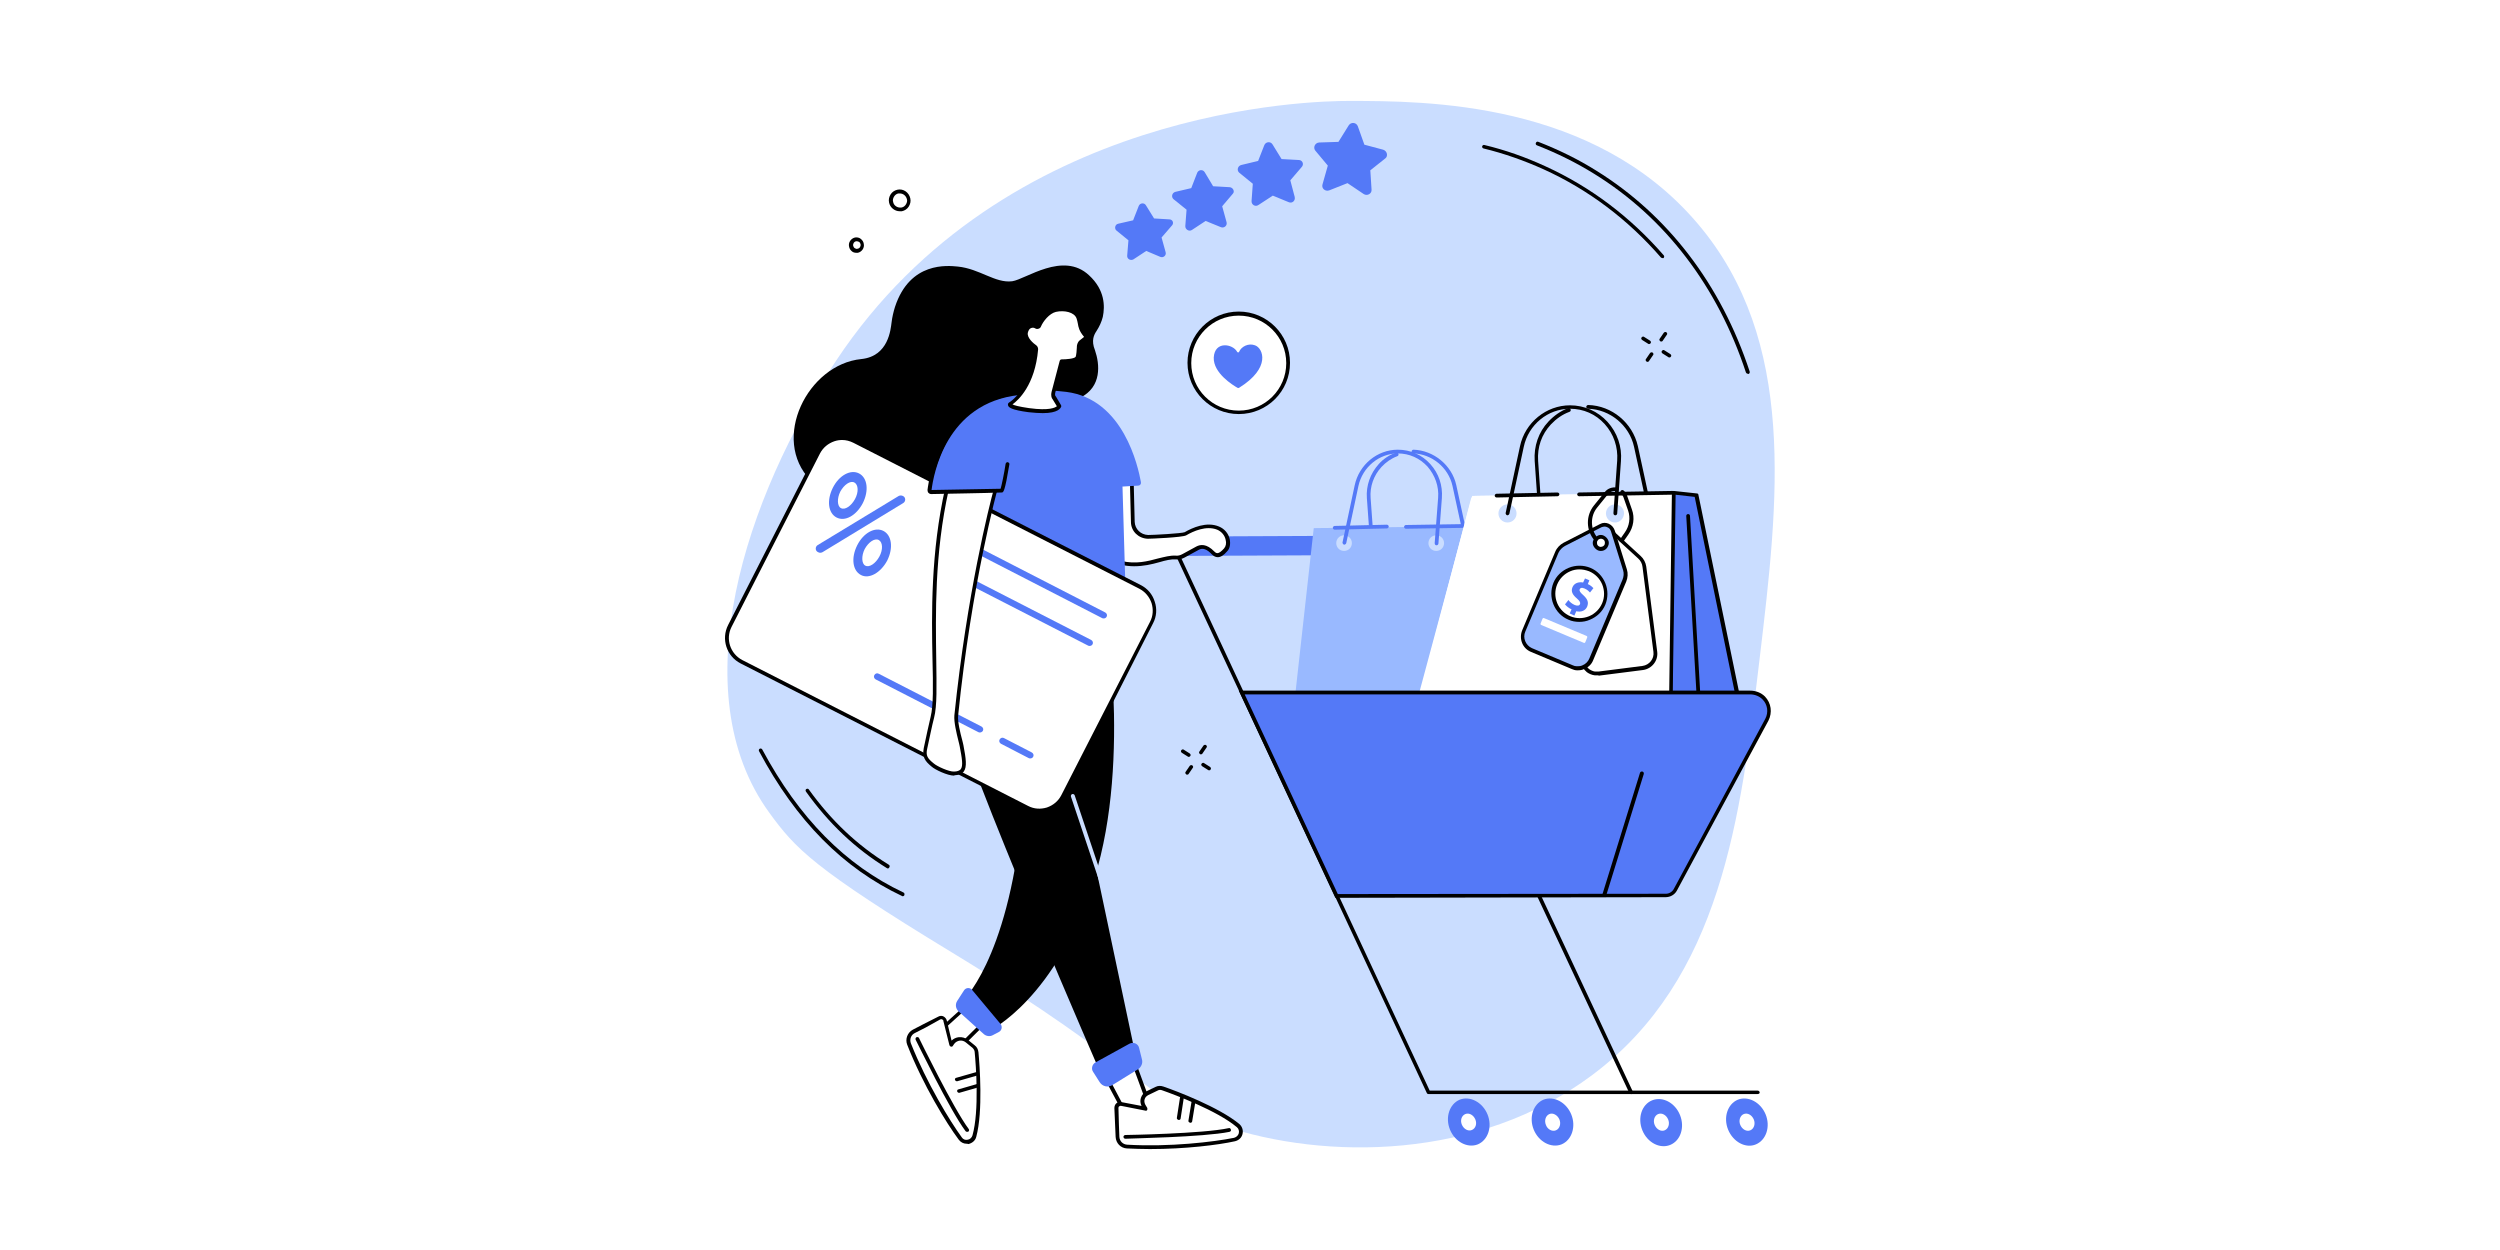 <?xml version="1.0" encoding="utf-8"?>
<!-- Generator: Adobe Illustrator 27.1.0, SVG Export Plug-In . SVG Version: 6.00 Build 0)  -->
<svg version="1.1" xmlns="http://www.w3.org/2000/svg" xmlns:xlink="http://www.w3.org/1999/xlink" x="0px" y="0px"
	 viewBox="0 0 800 400" style="enable-background:new 0 0 800 400;" xml:space="preserve">
<style type="text/css">
	.st0{fill:#FFFFFF;}
	.st1{fill:#CADDFF;}
	.st2{fill:#5479F7;}
	.st3{fill:#99B9FF;}
</style>
<g id="Background">
	<g>
		<g>
			<rect class="st0" width="800" height="400"/>
		</g>
	</g>
</g>
<g id="Illustration">
	<g id="Satisfaction_and_loyalty_5_">
		<path class="st1" d="M431.6,32.3c-10.9,0-110,1.5-164.1,83.2C238.6,159,218,221.4,246.2,260.1c8.3,11.4,14,17.7,58.6,44.8
			c61.2,37.2,60.9,46.8,86.3,55.3c33,11.1,81.8,11.1,118.3-16.1c41.4-30.9,47.6-82.2,53.7-133.5c6-50.4,12.1-101.5-19.9-139.1
			C510,32.4,456.6,32.3,431.6,32.3z"/>
		<g>
			<g>
				<g>
					<g>
						
							<ellipse transform="matrix(0.927 -0.375 0.375 0.927 -95.884 225.705)" class="st2" cx="531.6" cy="359.1" rx="6.5" ry="7.7"/>
						<path class="st0" d="M533.8,358.2c0.6,1.4,0.1,3-1.1,3.5c-1.2,0.5-2.6-0.3-3.2-1.7c-0.6-1.4-0.1-3,1.1-3.5
							C531.8,356,533.2,356.8,533.8,358.2z"/>
					</g>
					<g>
						<path class="st2" d="M565,356.6c1.6,3.9,0.2,8.2-3.1,9.6s-7.3-0.8-8.9-4.7c-1.6-3.9-0.2-8.2,3.1-9.6
							C559.4,350.6,563.4,352.7,565,356.6z"/>
						<path class="st0" d="M561.2,358.2c0.6,1.4,0.1,3-1.1,3.5c-1.2,0.5-2.6-0.3-3.2-1.7c-0.6-1.4-0.1-3,1.1-3.5
							C559.2,356,560.6,356.8,561.2,358.2z"/>
					</g>
					<g>
						<path class="st2" d="M476,356.6c1.6,3.9,0.2,8.2-3.1,9.6c-3.3,1.3-7.3-0.8-8.9-4.7c-1.6-3.9-0.2-8.2,3.1-9.6
							C470.4,350.6,474.4,352.7,476,356.6z"/>
						<path class="st0" d="M472.1,358.2c0.6,1.4,0.1,2.9-1.1,3.4c-1.2,0.5-2.6-0.3-3.2-1.7c-0.6-1.4-0.1-2.9,1.1-3.4
							C470.1,356,471.5,356.8,472.1,358.2z"/>
					</g>
					<g>
						<path class="st2" d="M502.8,356.6c1.6,3.9,0.2,8.2-3.1,9.6c-3.3,1.3-7.3-0.8-8.9-4.7c-1.6-3.9-0.2-8.2,3.1-9.6
							C497.2,350.6,501.2,352.7,502.8,356.6z"/>
						<path class="st0" d="M499,358.2c0.6,1.4,0.1,3-1.1,3.5c-1.2,0.5-2.7-0.3-3.2-1.7c-0.6-1.4-0.1-3,1.1-3.5
							C496.9,356,498.4,356.8,499,358.2z"/>
					</g>
				</g>
				<path d="M562.4,350.1H457.1c-0.2,0-0.4-0.1-0.5-0.3l-81.2-173.9c-0.1-0.3,0-0.7,0.3-0.8c0.3-0.1,0.7,0,0.8,0.3l81,173.6h105
					c0.3,0,0.6,0.3,0.6,0.6S562.8,350.1,562.4,350.1z"/>
				<path d="M521.9,350.1c-0.2,0-0.4-0.1-0.5-0.3l-82.1-175.3c-0.1-0.3,0-0.7,0.3-0.8c0.3-0.1,0.7,0,0.8,0.3l82.1,175.3
					c0.1,0.3,0,0.7-0.3,0.8C522.1,350.1,522,350.1,521.9,350.1z"/>
				<path class="st2" d="M375.9,177.9c-1.8,0-3.2-1.4-3.2-3.1c0-1.7,1.4-3.1,3.3-3.1l66.5-0.3c1.8,0,3.3,1.4,3.3,3.1
					c0,1.7-1.4,3.1-3.3,3.1l-66.5,0.3C376,177.9,376,177.9,375.9,177.9z"/>
				<path d="M527.5,241.3c-0.1,0-0.1,0-0.2,0c-0.3-0.1-0.5-0.4-0.4-0.8l3.9-12.6c0.1-0.3,0.4-0.5,0.8-0.4c0.3,0.1,0.5,0.4,0.4,0.8
					l-3.9,12.6C528,241.1,527.7,241.3,527.5,241.3z"/>
				<g>
					<g>
						<path class="st2" d="M469.2,173.5c-0.3,0-0.5-0.2-0.6-0.5l-3.8-17.5c-1.3-5.9-6.6-10.2-12.5-10.4c-0.3,0-0.6-0.3-0.6-0.6
							c0-0.3,0.3-0.6,0.6-0.6c6.5,0.2,12.3,5,13.7,11.3l3.8,17.5c0.1,0.3-0.1,0.7-0.5,0.7C469.2,173.5,469.2,173.5,469.2,173.5z"/>
						<path class="st2" d="M438.9,172.4c-0.3,0-0.6-0.2-0.6-0.6l-0.9-12.4c-0.3-4,1.1-7.9,3.8-10.9c1.5-1.7,3.4-2.9,5.5-3.7
							c0.3-0.1,0.7,0,0.8,0.4c0.1,0.3,0,0.7-0.4,0.8c-1.9,0.7-3.6,1.9-5,3.4c-2.5,2.7-3.8,6.3-3.5,10l0.9,12.4
							C439.6,172.1,439.3,172.4,438.9,172.4C439,172.4,439,172.4,438.9,172.4z"/>
						<g>
							<g>
								<path class="st2" d="M475.7,168.2l6.3,0.7l14,67.9c0,0.2-0.1,0.3-0.2,0.4l-21.1,8.3C474.6,245.5,475.6,168.1,475.7,168.2z"
									/>
							</g>
						</g>
						<g>
							<polygon class="st3" points="420.4,169 475.4,168.3 474.3,244.9 412.2,242.8 							"/>
							<path class="st2" d="M474.8,245.8C474.8,245.8,474.8,245.8,474.8,245.8c-0.3,0-0.6-0.3-0.6-0.6l1.1-76.4l-25.4,0.4
								c0,0,0,0,0,0c-0.3,0-0.6-0.3-0.6-0.6c0-0.3,0.3-0.6,0.6-0.6l25.7-0.4c0.3,0,0.5,0.1,0.7,0.3c0.2,0.2,0.3,0.4,0.3,0.7
								l-1.1,76.6C475.4,245.5,475.1,245.8,474.8,245.8z M475.5,168.8L475.5,168.8C475.5,168.8,475.5,168.8,475.5,168.8z
								 M427.1,169.5c-0.3,0-0.6-0.3-0.6-0.6c0-0.3,0.3-0.6,0.6-0.6l16.7-0.4c0.3,0,0.6,0.3,0.6,0.6c0,0.3-0.3,0.6-0.6,0.6
								L427.1,169.5C427.1,169.5,427.1,169.5,427.1,169.5z"/>
						</g>
						<g>
							<path class="st1" d="M430.1,176.3c-1.4,0-2.5-1.1-2.5-2.5c0-1.4,1.1-2.5,2.5-2.5c1.4,0,2.5,1.1,2.5,2.5
								C432.6,175.2,431.5,176.3,430.1,176.3z"/>
						</g>
						<g>
							<path class="st1" d="M459.6,176.3c-1.4,0-2.5-1.1-2.5-2.5c0-1.4,1.1-2.5,2.5-2.5s2.5,1.1,2.5,2.5
								C462.1,175.2,461,176.3,459.6,176.3z"/>
						</g>
						<path class="st2" d="M459.7,174.5C459.7,174.5,459.7,174.5,459.7,174.5c-0.4,0-0.6-0.3-0.6-0.7l1.1-14.5c0.3-3.7-1-7.2-3.4-10
							c-2.5-2.7-5.8-4.2-9.5-4.2c-6,0-11.3,4.4-12.6,10.4l-3.9,18.3c-0.1,0.3-0.4,0.5-0.7,0.5c-0.3-0.1-0.5-0.4-0.5-0.7l3.9-18.3
							c1.4-6.6,7.2-11.4,13.8-11.4c4,0,7.7,1.6,10.4,4.6c2.7,3,4,6.8,3.7,10.9l-1.1,14.5C460.3,174.2,460,174.5,459.7,174.5z"/>
						<path class="st0" d="M492.6,236.1c-0.1,0-0.2,0-0.3-0.1l-9.6-5.6c-0.3-0.2-0.5-0.4-0.5-0.8l-3.1-55.1c0-0.3,0.2-0.6,0.6-0.6
							c0.3,0,0.6,0.2,0.6,0.6l3.1,55l9.5,5.5c0.3,0.2,0.4,0.5,0.2,0.8C493,236,492.8,236.1,492.6,236.1z"/>
					</g>
				</g>
				<g>
					<g>
						<path d="M527.9,163.8c-0.3,0-0.5-0.2-0.6-0.5l-4.4-20.3c-1.5-6.9-7.7-12-14.7-12.2c-0.3,0-0.6-0.3-0.6-0.6
							c0-0.3,0.3-0.6,0.6-0.6c7.6,0.2,14.2,5.7,15.9,13.1l4.4,20.3c0.1,0.3-0.1,0.7-0.5,0.7C528,163.8,527.9,163.8,527.9,163.8z"/>
						<path d="M492.7,162.5c-0.3,0-0.6-0.2-0.6-0.6l-1-14.4c-0.3-4.7,1.2-9.2,4.4-12.6c1.8-1.9,3.9-3.4,6.3-4.3
							c0.3-0.1,0.7,0,0.8,0.4c0.1,0.3,0,0.7-0.4,0.8c-2.2,0.8-4.2,2.2-5.9,4c-3,3.2-4.4,7.3-4.1,11.7l1,14.4
							C493.3,162.2,493.1,162.5,492.7,162.5C492.7,162.5,492.7,162.5,492.7,162.5z"/>
						<g>
							<g>
								<path class="st2" d="M535.5,157.7l7.4,0.8l16.3,79.1c0,0.2-0.1,0.4-0.3,0.5l-24.6,9.7C534.2,247.7,535.3,157.6,535.5,157.7z
									"/>
								<path d="M534.3,248.3c-0.2,0-0.4-0.1-0.5-0.3c-0.1-0.2-0.1-0.2,0.4-45.3c0.1-11.2,0.3-22.5,0.4-30.9
									c0.1-4.2,0.1-7.7,0.2-10.2c0.1-4.1,0.1-4.1,0.3-4.3c0.1-0.1,0.3-0.2,0.5-0.2l7.4,0.8c0.3,0,0.5,0.2,0.5,0.5l16.3,79.1
									c0.1,0.5-0.2,1-0.6,1.2l-24.6,9.7C534.4,248.3,534.3,248.3,534.3,248.3z M536,158.3c-0.2,7.4-1.1,79.6-1.2,88.5l23.6-9.3
									L542.3,159L536,158.3z M558.6,237.5C558.6,237.5,558.6,237.5,558.6,237.5L558.6,237.5z"/>
							</g>
						</g>
						<g>
							<polygon class="st0" points="471.1,158.7 535.1,157.8 533.8,247 447.5,246.4 							"/>
							<path class="st0" d="M534,247.8C534,247.8,534,247.8,534,247.8l-86-1.4l22.7-86.7c0.1-0.6,0.7-1,1.2-1l63.3-1
								c0.1,0,0.2,0,0.3,0.1c0.1,0.1,0.1,0.2,0.1,0.3l-1.3,89.2c0,0.1,0,0.2-0.1,0.3C534.3,247.7,534.2,247.8,534,247.8z"/>
							<path d="M534,248.4l-73.7-1.2c-0.3,0-0.6-0.3-0.6-0.6c0-0.3,0.3-0.6,0.6-0.6c0,0,0,0,0,0l73.5,1.2l1.2-88.9l-29.7,0.5
								c0,0,0,0,0,0c-0.3,0-0.6-0.3-0.6-0.6c0-0.3,0.3-0.6,0.6-0.6l29.9-0.5c0.3,0,0.5,0.1,0.7,0.3c0.2,0.2,0.3,0.5,0.3,0.7
								l-1.3,89.2c0,0.3-0.1,0.5-0.3,0.7C534.6,248.3,534.3,248.4,534,248.4z M535.3,158.3L535.3,158.3
								C535.3,158.3,535.3,158.3,535.3,158.3z M478.9,159.2c-0.3,0-0.6-0.3-0.6-0.6c0-0.3,0.3-0.6,0.6-0.6l19.5-0.4
								c0.3,0,0.6,0.3,0.6,0.6c0,0.3-0.3,0.6-0.6,0.6L478.9,159.2C478.9,159.2,478.9,159.2,478.9,159.2z"/>
						</g>
						<g>
							<path class="st1" d="M482.4,167.2c-1.6,0-2.9-1.3-2.9-2.9c0-1.6,1.3-2.9,2.9-2.9c1.6,0,2.9,1.3,2.9,2.9
								C485.3,165.9,484,167.2,482.4,167.2z"/>
						</g>
						<g>
							<path class="st1" d="M516.8,167.2c-1.6,0-2.9-1.3-2.9-2.9c0-1.6,1.3-2.9,2.9-2.9s2.9,1.3,2.9,2.9
								C519.6,165.9,518.4,167.2,516.8,167.2z"/>
						</g>
						<path d="M516.9,164.9C516.8,164.9,516.8,164.9,516.9,164.9c-0.4,0-0.6-0.3-0.6-0.7l1.2-16.8c0.3-4.3-1.1-8.5-4-11.7
							c-2.9-3.2-6.8-4.9-11.1-4.9c-7.1,0-13.3,5.1-14.8,12.2l-4.6,21.4c-0.1,0.3-0.4,0.5-0.7,0.5c-0.3-0.1-0.5-0.4-0.5-0.7l4.6-21.4
							c1.6-7.6,8.4-13.1,16-13.1c4.6,0,8.9,1.9,12,5.3c3.1,3.4,4.7,7.9,4.3,12.6l-1.2,16.8C517.4,164.7,517.2,164.9,516.9,164.9z"/>
						<path d="M555.2,236.7c-0.1,0-0.2,0-0.3-0.1l-11.1-6.5c-0.3-0.2-0.5-0.5-0.5-0.8l-3.7-64.2c0-0.3,0.2-0.6,0.6-0.6
							c0.3,0,0.6,0.2,0.6,0.6l3.7,64.1l11.1,6.5c0.3,0.2,0.4,0.5,0.2,0.8C555.6,236.6,555.4,236.7,555.2,236.7z"/>
					</g>
					<g>
						<path class="st0" d="M512.2,175.4c-1,0.2-2-0.5-2.1-1.5c-0.2-1,0.5-2,1.5-2.1c1-0.2,2,0.5,2.1,1.5
							C513.9,174.3,513.2,175.2,512.2,175.4z"/>
						<g>
							<path class="st0" d="M510.4,215.5c-0.8-0.1-1.6-0.4-2.2-0.9c-1-0.8-1.6-1.8-1.8-3.1l-3.5-27.2c-0.2-1.2,0.1-2.4,0.8-3.4
								l7.1-11c0.4-0.7,1.2-1.1,2-1.2c0.8-0.1,1.6,0.2,2.2,0.7l9.7,8.9c0.9,0.8,1.4,1.9,1.6,3.1l3.5,27.2c0.3,2.5-1.5,4.9-4,5.2
								l-14.1,1.8C511.2,215.5,510.8,215.5,510.4,215.5z M513.2,176.4c-0.8-0.1-1.6-0.8-1.7-1.7c-0.1-0.5,0.1-1,0.4-1.4
								c0.3-0.4,0.8-0.7,1.3-0.7c1.1-0.1,2,0.6,2.2,1.7c0.1,0.5-0.1,1-0.4,1.4c-0.3,0.4-0.8,0.7-1.3,0.7
								C513.6,176.4,513.4,176.4,513.2,176.4z"/>
							<path d="M511,216.1c-0.2,0-0.5,0-0.7,0c-0.9-0.1-1.8-0.5-2.5-1c-1.1-0.9-1.8-2.1-2-3.5l-3.5-27.2c-0.2-1.3,0.1-2.7,0.8-3.8
								l7.1-11c0.5-0.8,1.4-1.4,2.4-1.5c1-0.1,2,0.2,2.7,0.9l9.7,8.9c1,0.9,1.6,2.1,1.8,3.4l3.5,27.2c0.4,2.9-1.7,5.5-4.5,5.9
								l-14.1,1.8C511.5,216.1,511.2,216.1,511,216.1z M513.1,169.2c-0.1,0-0.2,0-0.3,0c-0.6,0.1-1.2,0.4-1.5,1l-7.1,11
								c-0.6,0.9-0.8,1.9-0.7,3l3.5,27.2c0.1,1.1,0.7,2,1.5,2.7c0.6,0.4,1.2,0.7,1.9,0.8l0,0c0.3,0,0.7,0,1.1,0l14.1-1.8
								c2.2-0.3,3.8-2.3,3.5-4.5l-3.5-27.2c-0.1-1-0.6-2-1.4-2.7l-9.7-8.9C514.1,169.4,513.6,169.2,513.1,169.2z M513.5,177
								c-0.1,0-0.2,0-0.3,0l0,0c-1.1-0.2-2-1.1-2.2-2.2c-0.1-0.7,0.1-1.3,0.5-1.9c0.4-0.5,1-0.9,1.7-1c0.7-0.1,1.3,0.1,1.9,0.5
								c0.5,0.4,0.9,1,1,1.7c0.1,0.7-0.1,1.3-0.5,1.9c-0.4,0.5-1,0.9-1.7,1C513.7,177,513.6,177,513.5,177z M513.3,175.8
								c0.1,0,0.2,0,0.3,0c0.4,0,0.7-0.2,0.9-0.5c0.2-0.3,0.3-0.6,0.3-1c0-0.4-0.2-0.7-0.5-0.9c-0.3-0.2-0.6-0.3-1-0.3
								c-0.4,0-0.7,0.2-0.9,0.5c-0.2,0.3-0.3,0.6-0.3,1C512.2,175.2,512.7,175.7,513.3,175.8L513.3,175.8z"/>
						</g>
						<g>
							<path class="st3" d="M504.6,213.9c-0.5,0-1-0.2-1.4-0.4l-13.1-5.5c-2.4-1-3.5-3.7-2.5-6.1l10.6-25.2c0.5-1.1,1.3-2,2.4-2.5
								l11.7-6c0.7-0.4,1.6-0.4,2.3-0.1c0.8,0.3,1.3,0.9,1.6,1.7l3.9,12.5c0.4,1.1,0.3,2.4-0.2,3.5l-10.6,25.2
								c-0.5,1.1-1.4,2-2.5,2.5C506,213.9,505.3,214,504.6,213.9z"/>
							<path d="M505,214.5c-0.1,0-0.3,0-0.4,0c-0.6,0-1.1-0.2-1.6-0.4l-13.1-5.5c-2.7-1.1-3.9-4.2-2.8-6.9l10.6-25.2
								c0.5-1.2,1.5-2.2,2.6-2.8l11.7-6c0.9-0.5,1.9-0.5,2.8-0.1c0.9,0.4,1.6,1.2,1.9,2.1l3.9,12.5c0.4,1.3,0.3,2.6-0.2,3.9
								l-10.6,25.2c-0.5,1.3-1.6,2.3-2.9,2.8C506.3,214.4,505.6,214.5,505,214.5z M513.5,168.5c-0.3,0-0.7,0.1-1,0.2l-11.7,6
								c-0.9,0.5-1.7,1.3-2.1,2.2l-10.6,25.2c-0.9,2,0.1,4.4,2.1,5.3l13.1,5.5c0.4,0.2,0.8,0.3,1.3,0.3l0,0c0.6,0,1.2,0,1.8-0.3
								c1-0.4,1.8-1.2,2.2-2.2l10.6-25.2c0.4-1,0.5-2,0.2-3l-3.9-12.5c-0.2-0.6-0.6-1.1-1.2-1.3
								C514.1,168.6,513.8,168.5,513.5,168.5z"/>
						</g>
						<g>
							<path class="st0" d="M512.1,175.7c-0.2,0-0.4-0.1-0.6-0.1c-0.5-0.2-0.8-0.6-1-1.1c-0.2-0.5-0.2-1,0-1.5c0.4-1,1.6-1.4,2.5-1
								c0.5,0.2,0.8,0.6,1,1.1c0.2,0.5,0.2,1,0,1.5C513.7,175.3,513,175.7,512.1,175.7z"/>
							<path d="M512.3,176.3c-0.1,0-0.1,0-0.2,0c-0.3,0-0.5-0.1-0.8-0.2c-0.6-0.3-1.1-0.8-1.4-1.4c-0.3-0.6-0.3-1.3,0-1.9
								c0.3-0.6,0.8-1.1,1.4-1.4c0.6-0.3,1.3-0.3,1.9,0c0.6,0.3,1.1,0.8,1.4,1.4c0.3,0.6,0.3,1.3,0,1.9
								C514.2,175.7,513.3,176.3,512.3,176.3z M512.3,172.4c-0.2,0-0.3,0-0.5,0.1c-0.3,0.1-0.6,0.4-0.7,0.7c-0.1,0.3-0.1,0.7,0,1
								c0.1,0.3,0.4,0.6,0.7,0.7c0.1,0.1,0.3,0.1,0.4,0.1v0c0.6,0,1.1-0.3,1.3-0.8c0.1-0.3,0.1-0.7,0-1c-0.1-0.3-0.4-0.6-0.7-0.7
								C512.6,172.4,512.5,172.4,512.3,172.4z"/>
						</g>
						<g>
							
								<ellipse transform="matrix(0.439 -0.898 0.898 0.439 112.738 560.571)" class="st0" cx="505.4" cy="190" rx="8.4" ry="8.4"/>
							<path d="M505.4,199c-1.2,0-2.4-0.2-3.5-0.7c-2.2-0.9-3.9-2.7-4.8-4.9c-0.9-2.2-0.9-4.7,0-6.9c0.9-2.2,2.7-3.9,4.9-4.8
								c2.2-0.9,4.7-0.9,6.9,0c2.2,0.9,3.9,2.7,4.8,4.9c0.9,2.2,0.9,4.7,0,6.9v0c-0.9,2.2-2.7,3.9-4.9,4.8
								C507.7,198.8,506.5,199,505.4,199z M505.4,182.2c-1,0-2,0.2-2.9,0.6c-1.9,0.8-3.4,2.3-4.2,4.2c-0.8,1.9-0.8,4,0,6
								c0.8,1.9,2.3,3.4,4.2,4.2c1.9,0.8,4,0.8,6,0c1.9-0.8,3.4-2.3,4.2-4.2v0c0.8-1.9,0.8-4,0-6c-0.8-1.9-2.3-3.4-4.2-4.2
								C507.4,182.4,506.4,182.2,505.4,182.2z"/>
						</g>
						<path class="st2" d="M502.3,196.3l0.6-1.3c-0.9-0.4-1.7-1.1-2.1-1.6l1.1-1.4c0.4,0.6,1.1,1.2,2,1.6c0.8,0.3,1.5,0.3,1.7-0.3
							c0.2-0.5-0.1-1-1-1.8c-1.3-1.1-2-2.2-1.4-3.6c0.5-1.2,1.8-1.8,3.4-1.5l0.6-1.3l1.4,0.6l-0.5,1.2c0.9,0.4,1.4,0.9,1.8,1.3
							l-1.1,1.4c-0.3-0.3-0.8-0.9-1.8-1.3c-0.9-0.4-1.4-0.1-1.5,0.3c-0.2,0.5,0.2,1,1.2,1.9c1.4,1.3,1.7,2.3,1.2,3.6
							c-0.5,1.2-1.8,1.9-3.5,1.5l-0.6,1.4L502.3,196.3z"/>
						<path class="st0" d="M506.8,205.7l-13.6-5.7c-0.2-0.1-0.3-0.3-0.2-0.5l0.6-1.5c0.1-0.2,0.3-0.3,0.5-0.2l13.6,5.7
							c0.2,0.1,0.3,0.3,0.2,0.5l-0.6,1.5C507.2,205.7,507,205.8,506.8,205.7z"/>
						<path d="M518.9,173.5c-0.1,0-0.2,0-0.4-0.1c-0.3-0.2-0.3-0.6-0.1-0.8l1.6-2.3c1.4-2,1.8-4.6,1-6.9l-1.5-4.3
							c-0.2-0.5-0.4-0.9-0.8-1.2c-0.2-0.2-0.3-0.6,0-0.9c0.2-0.2,0.6-0.3,0.9,0c0.5,0.5,0.9,1,1.1,1.7l1.5,4.3c1,2.7,0.5,5.7-1.1,8
							l-1.6,2.3C519.3,173.4,519.1,173.5,518.9,173.5z"/>
						<path d="M510.7,173.1c-0.2,0-0.3-0.1-0.5-0.2c-2.7-3.2-2.8-7.9-0.1-11.2l3.4-4.2c0.9-1.2,2.4-1.7,3.9-1.5
							c0.3,0.1,0.6,0.4,0.5,0.7c-0.1,0.3-0.4,0.6-0.7,0.5c-1-0.2-2.1,0.2-2.7,1l-3.4,4.2c-2.3,2.8-2.2,6.9,0.1,9.7
							c0.2,0.3,0.2,0.6-0.1,0.9C511,173.1,510.9,173.1,510.7,173.1z"/>
					</g>
				</g>
				<g>
					<path class="st2" d="M397.4,221.6H560c1.6,0,3.2,0.6,4.4,1.8c1.9,1.9,2.2,4.7,1,6.9l-29.3,54.5c-0.6,1.1-1.8,1.8-3,1.8
						l-105.4,0.1L397.4,221.6z"/>
					<path d="M427.3,287.3L396.4,221H560c1.9,0,3.6,0.7,4.8,1.9c2,2.1,2.4,5.1,1.1,7.7L536.6,285c-0.7,1.3-2.1,2.1-3.6,2.1
						L427.3,287.3z M398.3,222.2l29.8,63.9l105-0.1c1,0,2-0.6,2.5-1.5l29.3-54.5c1.1-2.1,0.7-4.6-0.9-6.2c-1-1-2.4-1.6-4-1.6H398.3z
						"/>
				</g>
				<path d="M513.4,286.9c-0.1,0-0.1,0-0.2,0c-0.3-0.1-0.5-0.4-0.4-0.8l12-38.8c0.1-0.3,0.4-0.5,0.8-0.4c0.3,0.1,0.5,0.4,0.4,0.8
					l-12,38.8C513.9,286.7,513.7,286.9,513.4,286.9z"/>
			</g>
		</g>
		<g>
			<g>
				<g>
					<g>
						<polygon class="st0" points="311.7,319.9 299,331.3 305.2,336.9 316.3,325.9 						"/>
						<path d="M305.2,337.5c-0.1,0-0.3-0.1-0.4-0.2l-6.1-5.6c-0.1-0.1-0.2-0.3-0.2-0.4c0-0.2,0.1-0.3,0.2-0.4l12.6-11.4
							c0.1-0.1,0.3-0.2,0.5-0.2c0.2,0,0.3,0.1,0.4,0.2l4.6,6c0.2,0.2,0.2,0.6-0.1,0.8l-11.1,11C305.5,337.4,305.3,337.5,305.2,337.5
							z M299.9,331.3l5.2,4.8l10.3-10.2l-3.9-5.1L299.9,331.3z"/>
					</g>
					<g>
						<path class="st0" d="M292.5,330.1c1.8-1,4.6-2.4,8.2-4.2c0.8-0.4,1.7,0.1,1.8,0.9l1.9,7.6l0.4-0.6c1.1-1.5,3.3-1.8,4.7-0.6
							l2.1,1.7c0.5,0.4,0.9,1.1,0.9,1.8c0.4,4.1,1.5,18.8-0.7,26.9c-0.6,2-3.2,2.6-4.5,0.9c-3.8-5.1-11.4-17.6-16.4-30.2
							C290.3,332.6,291,330.9,292.5,330.1z"/>
						<path d="M309.3,366c-1,0-1.9-0.5-2.5-1.3c-3.9-5.2-11.5-17.6-16.5-30.4c-0.7-1.8,0.1-3.9,1.8-4.8c0,0,0,0,0,0
							c1.9-1,4.6-2.4,8.2-4.2c0.5-0.3,1.2-0.3,1.7,0c0.5,0.3,0.9,0.8,1,1.4l1.5,6.3c0.6-0.6,1.4-1,2.3-1.1c1.1-0.1,2.1,0.2,3,0.9
							l2.1,1.7c0.7,0.5,1.1,1.3,1.2,2.2c0.4,4.3,1.5,18.9-0.7,27.1c-0.3,1.2-1.3,2-2.5,2.3C309.7,366,309.5,366,309.3,366z
							 M292.7,330.6c-1.2,0.6-1.7,2-1.2,3.3c5,12.6,12.5,24.9,16.3,30.1c0.4,0.6,1.1,0.9,1.9,0.7c0.7-0.1,1.3-0.7,1.5-1.4
							c2.2-7.9,1.1-22.4,0.7-26.6c0-0.5-0.3-1-0.7-1.4l-2.1-1.7c-0.6-0.5-1.3-0.7-2-0.6c-0.7,0.1-1.4,0.5-1.8,1.1l-0.4,0.6
							c-0.1,0.2-0.4,0.3-0.6,0.2c-0.2,0-0.4-0.2-0.5-0.5l-1.9-7.6c0,0,0,0,0-0.1c0-0.2-0.2-0.4-0.4-0.5c-0.2-0.1-0.4-0.1-0.6,0
							C297.4,328.2,294.6,329.7,292.7,330.6L292.7,330.6z"/>
					</g>
					<path d="M309.5,362.2c-0.2,0-0.4-0.1-0.5-0.2c-5.1-6.8-15.5-28.4-16-29.3c-0.1-0.3,0-0.7,0.3-0.8c0.3-0.1,0.7,0,0.8,0.3
						c0.1,0.2,10.9,22.4,15.9,29.1c0.2,0.3,0.1,0.6-0.1,0.8C309.8,362.1,309.6,362.2,309.5,362.2z"/>
					<path d="M306.9,349.7c-0.3,0-0.5-0.2-0.6-0.4c-0.1-0.3,0.1-0.7,0.4-0.7l5.9-1.7c0.3-0.1,0.7,0.1,0.7,0.4
						c0.1,0.3-0.1,0.7-0.4,0.7l-5.9,1.7C307,349.7,307,349.7,306.9,349.7z"/>
					<path d="M306.2,346c-0.3,0-0.5-0.2-0.6-0.4c-0.1-0.3,0.1-0.7,0.4-0.7l6.3-1.8c0.3-0.1,0.7,0.1,0.7,0.4c0.1,0.3-0.1,0.7-0.4,0.7
						l-6.3,1.8C306.3,346,306.2,346,306.2,346z"/>
				</g>
				<g>
					<g>
						<polygon class="st0" points="351.4,339.9 361,357.8 367.9,353.9 361,335 						"/>
						<path d="M361,358.4c-0.1,0-0.1,0-0.2,0c-0.2,0-0.3-0.2-0.4-0.3l-9.5-17.8c-0.1-0.1-0.1-0.3,0-0.5c0-0.2,0.2-0.3,0.3-0.4
							l9.6-4.9c0.2-0.1,0.3-0.1,0.5,0c0.2,0.1,0.3,0.2,0.3,0.4l6.9,18.8c0.1,0.3,0,0.6-0.3,0.7l-6.9,3.9
							C361.2,358.4,361.1,358.4,361,358.4z M352.3,340.2l8.9,16.8l5.9-3.4l-6.5-17.7L352.3,340.2z"/>
					</g>
					<g>
						<path class="st0" d="M357.6,363.8c-0.1-2.1-0.2-5.2-0.4-9.2c0-0.9,0.8-1.5,1.6-1.3l7.6,1.5l-0.6-1c-0.8-1.4-0.2-3.2,1.2-4
							l2.9-1.4c0.6-0.3,1.3-0.3,2-0.1c3.9,1.4,17.7,6.5,24.1,11.9c1.6,1.4,1,4-1.1,4.4c-6.2,1.3-20.8,3-34.3,2.2
							C359,366.8,357.7,365.5,357.6,363.8z"/>
						<path d="M368,367.7c-2.5,0-5-0.1-7.4-0.2c-2-0.1-3.5-1.7-3.6-3.7c0,0,0,0,0,0c-0.1-2.1-0.2-5.2-0.4-9.2c0-0.6,0.2-1.2,0.7-1.6
							c0.5-0.4,1.1-0.5,1.7-0.3l6.3,1.2c-0.4-0.8-0.5-1.7-0.2-2.6c0.3-0.9,0.9-1.7,1.8-2.1l2.9-1.4c0.8-0.4,1.6-0.4,2.5-0.1
							c4.1,1.4,17.8,6.6,24.3,12c0.9,0.8,1.3,2,1,3.2c-0.3,1.2-1.2,2-2.4,2.3C389.8,366.4,379.2,367.7,368,367.7z M358.2,363.8
							c0.1,1.4,1.1,2.4,2.5,2.5c13.5,0.8,27.8-0.9,34.2-2.2c0.7-0.2,1.3-0.7,1.5-1.4c0.2-0.7,0-1.5-0.6-2
							c-6.3-5.3-19.9-10.4-23.9-11.8c-0.5-0.2-1-0.2-1.5,0.1l-2.9,1.4c-0.6,0.3-1,0.7-1.2,1.3c-0.2,0.6-0.1,1.2,0.2,1.8l0.6,1
							c0.1,0.2,0.1,0.5,0,0.7c-0.1,0.2-0.4,0.3-0.6,0.2l-7.6-1.5c0,0,0,0-0.1,0c-0.2-0.1-0.4,0-0.6,0.1c-0.2,0.1-0.3,0.3-0.3,0.5
							C358,358.6,358.1,361.7,358.2,363.8L358.2,363.8z"/>
					</g>
					<path d="M360.1,364.4c-0.3,0-0.6-0.3-0.6-0.6c0-0.3,0.3-0.6,0.6-0.6c0.2,0,24.9-0.4,33.1-2.2c0.3-0.1,0.6,0.1,0.7,0.5
						c0.1,0.3-0.1,0.6-0.5,0.7C385.1,363.9,361.1,364.3,360.1,364.4C360.1,364.4,360.1,364.4,360.1,364.4z"/>
					<path d="M380.9,359.3C380.9,359.3,380.9,359.3,380.9,359.3c-0.4-0.1-0.7-0.4-0.6-0.7l1-6.1c0.1-0.3,0.4-0.6,0.7-0.5
						c0.3,0.1,0.6,0.4,0.5,0.7l-1,6.1C381.5,359.1,381.2,359.3,380.9,359.3z"/>
					<path d="M377.2,358.4C377.2,358.4,377.2,358.4,377.2,358.4c-0.4-0.1-0.7-0.4-0.6-0.7l1-6.5c0.1-0.3,0.4-0.6,0.7-0.5
						c0.3,0.1,0.6,0.4,0.5,0.7l-1,6.5C377.8,358.2,377.5,358.4,377.2,358.4z"/>
				</g>
				<g>
					<path d="M352.8,190.2c0.6,1.1,9.5,52.3-2.6,90.9c-12.1,38.5-33.5,48.7-33.5,48.7l-9-9.1c0,0,14.6-12.8,19.3-58.9
						c5.3-52.4-5.8-71.1-5.8-71.1L352.8,190.2z"/>
					<path class="st2" d="M308.5,316.9l-2.2,3.4c-0.7,1.1-0.5,2.5,0.5,3.4l8,7.2c0.8,0.7,2,0.9,3,0.3l1.9-1c0.9-0.5,1.1-1.7,0.5-2.5
						l-9.1-10.9C310.4,315.9,309.1,316,308.5,316.9z"/>
					<path d="M309.7,188.6c0,0-7.2,21.3-4.4,37.4c2.7,16.2,48,120,48,120l10.5-6.3l-29.6-140.1l-7.3-12.4L309.7,188.6z"/>
					<path class="st2" d="M349.8,343l2.1,3.3c0.9,1.4,2.7,1.8,4.1,0.9l8.1-5c1.1-0.7,1.7-2,1.3-3.3l-0.9-3.6c-0.3-1.3-1.8-2-3.1-1.3
						l-10.9,6C349.5,340.6,349.1,342,349.8,343z"/>
					<path class="st1" d="M352.5,282.8c-0.3,0-0.5-0.2-0.6-0.4l-9.2-27.5c-0.1-0.3,0.1-0.7,0.4-0.8c0.3-0.1,0.7,0.1,0.8,0.4
						l9.2,27.5c0.1,0.3-0.1,0.7-0.4,0.8C352.7,282.8,352.6,282.8,352.5,282.8z"/>
				</g>
			</g>
			<g>
				<path d="M350.9,105.9c0.9-1.4,1.6-2.9,2-4.5c0.7-3.4,0.7-8.6-4.4-13.3c-8.3-7.8-20.3,1.3-24.6,1.9c-5.4,0.7-10.4-4-17.4-4.7
					c-3.2-0.3-15.3-1.7-20.1,12.9c-0.5,1.6-0.9,3.3-1.1,5c-0.3,2.1-0.9,10.8-9.7,11.7c-17.1,1.7-29.1,25.6-16.2,38.8
					c3.1,3.2,14,1.6,18,1c0.7-0.1,1.5-0.3,2.3-0.5c2.3-0.6,5.2-3.2,7.8-2.3c7.5,2.6,28.4,15.7,30.7-12.4c0.6-7.9,7.5-11.9,10.8-12.8
					c2.7-0.7,15.5,1.2,16.6,0.6c7.1-3.5,6.3-10.8,4.8-15.2C349.1,108.9,350.1,107.1,350.9,105.9z"/>
				<g>
					<g>
						<path class="st0" d="M389.7,169.1c-3.8-1.6-8.3,0.5-10.5,1.8c-1,0.6-10.7,1-12,1c-2.6-0.1-4.8-2.1-4.8-4.8l-0.4-16.1l-8.6,0.3
							c0,0-11.3,15.6-10.8,16.2c15.7,20.8,26.8,10.3,33.5,10.9c0.9,0.1,1.8-0.2,2.6-0.6l4.4-2.4c1.9-1.1,3.8,0.1,5.1,1.5
							c1,1.1,2.2,1.1,3.9-0.9C393.7,174.2,392.8,170.4,389.7,169.1z"/>
						<path d="M362.9,181.2c-5.7,0-12.6-2.6-20.7-13.3c-0.3-0.5-0.6-0.8,5.2-9.1c2.7-3.9,5.6-7.8,5.6-7.9c0.1-0.2,0.3-0.2,0.5-0.3
							l8.6-0.3c0.2,0,0.3,0.1,0.4,0.2c0.1,0.1,0.2,0.3,0.2,0.4l0.4,16.1c0.1,2.3,1.9,4.1,4.3,4.2c1.7,0,10.8-0.5,11.7-0.9
							c2.4-1.4,7-3.5,11-1.8l0,0c1.7,0.7,3,2.2,3.4,4c0.3,1.5,0.1,3-0.8,3.9c-1.1,1.3-2.1,1.9-3,1.9c-0.7,0-1.3-0.3-1.9-0.9
							c-1.6-1.7-3-2.2-4.3-1.4l-4.4,2.4c-0.9,0.5-1.9,0.7-2.9,0.6c-1.4-0.1-3.2,0.3-5.2,0.9C368.5,180.6,365.9,181.2,362.9,181.2z
							 M343.3,167.4c11.7,15.4,20.7,13.1,27.3,11.3c2.1-0.5,3.9-1,5.6-0.9c0.7,0.1,1.5-0.1,2.2-0.5l4.4-2.4c1.3-0.7,3.3-1,5.8,1.6
							c0.5,0.5,0.8,0.5,1,0.5c0.5,0,1.2-0.5,2.1-1.5c0.6-0.7,0.8-1.7,0.5-2.8c-0.3-1.4-1.3-2.6-2.7-3.2c-3.5-1.4-7.7,0.5-9.9,1.8
							c-1.2,0.7-11.6,1.1-12.3,1.1c-3-0.1-5.4-2.4-5.4-5.4l-0.4-15.5l-7.7,0.3C349,158.6,343.9,166,343.3,167.4z"/>
					</g>
					<path class="st2" d="M307.4,142.6c1.3-7.3,6.6-13.4,13.8-15.5c5.4-1.6,11.6-2.8,20-1.7c18.3,2.3,23,23.9,23.9,28.9
						c0.1,0.6-0.3,1.1-0.9,1.1l-5,0.3l1.1,37.9c0,0-5.7,8.7-40.8,0c0,0-10.6-4-14.1,11.7c0,0-6.8-0.9-6.7-8.8
						C298.7,190.8,304.4,158.8,307.4,142.6z"/>
					<g>
						<g>
							<path class="st0" d="M328.8,258.4l-91.5-46.7c-4.2-2.1-5.8-7.3-3.7-11.4l28.3-55.5c2.1-4.2,7.3-5.8,11.4-3.7l91.5,46.7
								c4.2,2.1,5.8,7.3,3.7,11.4l-28.3,55.5C338.1,258.9,333,260.6,328.8,258.4z"/>
							<path d="M332.7,260c-1.4,0-2.8-0.3-4.1-1L237,212.3c-4.5-2.3-6.3-7.8-4-12.3l28.3-55.5c1.1-2.2,3-3.8,5.3-4.5
								c2.3-0.8,4.8-0.6,6.9,0.5l91.5,46.7c2.2,1.1,3.8,3,4.5,5.3c0.8,2.3,0.6,4.8-0.5,6.9L340.8,255c-1.1,2.2-3,3.8-5.3,4.5
								C334.6,259.8,333.6,260,332.7,260z M269.5,140.8c-0.8,0-1.6,0.1-2.5,0.4c-2,0.7-3.6,2-4.6,3.9l-28.3,55.5
								c-2,3.9-0.4,8.6,3.4,10.6l91.5,46.7l0,0c1.9,1,4,1.1,6,0.5c2-0.7,3.6-2,4.6-3.9L368,199c1-1.9,1.1-4,0.5-6
								c-0.7-2-2-3.6-3.9-4.6l-91.5-46.7C271.9,141.1,270.7,140.8,269.5,140.8z"/>
						</g>
						<g>
							<path class="st2" d="M275.5,184c-2.7-1.4-3.2-5.5-1.2-9.5c2-4,5.7-6,8.4-4.6c2.7,1.4,3.2,5.5,1.2,9.5
								C281.8,183.3,278.1,185.4,275.5,184z M281.2,172.8c-1.3-0.7-3.3,0.7-4.5,2.9c-1.1,2.2-1,4.7,0.2,5.3c1.3,0.7,3.3-0.7,4.5-2.9
								C282.6,175.9,282.5,173.5,281.2,172.8z"/>
							<path class="st2" d="M267.7,165.6c-2.7-1.4-3.2-5.5-1.2-9.5c2-4,5.7-6,8.4-4.6c2.7,1.4,3.2,5.5,1.2,9.5
								C274,165,270.4,167,267.7,165.6z M273.4,154.4c-1.3-0.7-3.3,0.7-4.5,2.9c-1.1,2.2-1,4.7,0.2,5.3c1.3,0.7,3.3-0.7,4.5-2.9
								C274.8,157.5,274.7,155.1,273.4,154.4z"/>
							<path class="st2" d="M263.2,176.7L289,161c0.9-0.5,0.9-1.9-0.1-2.3l0,0c-0.4-0.2-0.9-0.2-1.3,0l-25.9,15.7
								c-0.9,0.5-0.9,1.9,0.1,2.3l0,0C262.3,177,262.8,176.9,263.2,176.7z"/>
						</g>
						<g>
							<path class="st2" d="M353.2,197.9c-0.2,0-0.3,0-0.5-0.1l-49-25.2c-0.5-0.3-0.7-0.9-0.4-1.4c0.3-0.5,0.9-0.7,1.4-0.4l49,25.2
								c0.5,0.3,0.7,0.9,0.4,1.4C353.9,197.7,353.6,197.9,353.2,197.9z"/>
							<path class="st2" d="M348.7,206.7c-0.2,0-0.3,0-0.5-0.1l-46.2-23.7c-0.5-0.3-0.7-0.9-0.4-1.4s0.9-0.7,1.4-0.4l46.2,23.7
								c0.5,0.3,0.7,0.9,0.4,1.4C349.4,206.5,349.1,206.7,348.7,206.7z"/>
							<path class="st2" d="M329.7,242.7c-0.2,0-0.3,0-0.5-0.1l-8.9-4.6c-0.5-0.3-0.7-0.9-0.4-1.4c0.3-0.5,0.9-0.7,1.4-0.4l8.9,4.6
								c0.5,0.3,0.7,0.9,0.4,1.4C330.4,242.5,330.1,242.7,329.7,242.7z"/>
							<path class="st2" d="M313.6,234.4c-0.2,0-0.3,0-0.5-0.1l-32.9-16.9c-0.5-0.3-0.7-0.9-0.4-1.4c0.3-0.5,0.9-0.7,1.4-0.4
								l32.9,16.9c0.5,0.3,0.7,0.9,0.4,1.4C314.3,234.2,313.9,234.4,313.6,234.4z"/>
						</g>
					</g>
					<g>
						<path class="st0" d="M303.1,156.1h15.6c0,0-8.4,30-12.7,72.9c-0.3,2.6,1.4,8.1,1.7,9.7c1.2,6.2,1.4,8.7-2.3,8.9
							c-1.9,0.1-5.9-1.8-6.9-2.8c-2-1.7-2.8-2.8-2.3-5.3c0.6-3,1.6-7.8,2.2-10C300.9,219.5,295.7,188.8,303.1,156.1z"/>
						<path d="M305.3,248.2c-2.1,0-6.1-1.9-7.2-2.9c-2.2-1.8-3-3.1-2.5-5.9c0.7-3.4,1.7-7.9,2.2-10c0.9-3.6,0.8-10.1,0.6-18.3
							c-0.3-14.5-0.6-34.3,4.1-55.1c0.1-0.3,0.3-0.5,0.6-0.5l15.6,0c0.2,0,0.4,0.1,0.5,0.2c0.1,0.2,0.2,0.3,0.1,0.5
							c-0.1,0.3-8.4,30.5-12.7,72.8c-0.2,1.9,0.7,5.6,1.3,7.8c0.2,0.7,0.3,1.3,0.4,1.7c0.8,4.2,1.2,6.9,0.1,8.4
							c-0.6,0.8-1.5,1.1-3,1.2C305.4,248.2,305.3,248.2,305.3,248.2z M303.6,156.7c-4.6,20.5-4.2,40.1-4,54.4
							c0.1,8.3,0.3,14.8-0.7,18.6c-0.6,2.2-1.6,7.2-2.2,9.9c-0.5,2.2,0.1,3.1,2.1,4.7c1,0.9,4.9,2.7,6.5,2.6c1,0,1.7-0.3,2.1-0.7
							c0.9-1.1,0.4-3.7-0.3-7.4c-0.1-0.4-0.2-1-0.4-1.7c-0.6-2.4-1.5-6.1-1.3-8.2c4-38.7,11.2-67.3,12.6-72.3L303.6,156.7z"/>
					</g>
					<path class="st2" d="M320,157c0,0-9.8,0.6-11.5,0.6c-4.2,0.1-11.5,0.2-11.1-0.1c0.5-0.3,3.4-26,22.4-29.9L320,157z"/>
					<path d="M298,158.1c-0.3,0-0.6-0.1-0.9-0.4c-0.2-0.2-0.3-0.6-0.3-0.9c0.6-4.8,4.6-29,29.2-31.6c0.3,0,0.6,0.2,0.7,0.5
						c0,0.3-0.2,0.6-0.5,0.7c-23.6,2.5-27.5,25.6-28.1,30.4c4-0.1,16.9-0.3,22.1-0.4c0.3-1,1.1-4.7,1.6-8c0.1-0.3,0.4-0.6,0.7-0.5
						c0.3,0.1,0.6,0.4,0.5,0.7c-1.5,9-1.9,9-2.5,9C315.6,157.8,302.1,158,298,158.1C298,158.1,298,158.1,298,158.1z"/>
				</g>
				<g>
					<path class="st0" d="M331.7,104.6c0.3,0.2,0.8,0.1,0.9-0.3c0.7-1.8,2.8-4.5,5.2-5c3-0.7,6.5,0.2,7.3,2.5c0.7,2,0,3.2,2.3,5.8
						c0.2,0.2,0,0.6-0.2,0.8l-1.4,1.2c-0.3,0.2-0.5,1-0.6,1.3c-0.1,1.1-0.3,3.5-0.6,3.8c-1,1.1-5,1-5,1l-2.5,9.9
						c-0.3,1.4,0.2,1.8,0.2,1.8l1.6,2.7c0,0-0.6,2.4-9.7,1.2c-6.8-0.9-6.1-1.9-6.1-1.9s7.3-4.1,8.7-17.5c0-0.3-0.1-0.6-0.3-0.8
						c-0.9-0.7-3.4-2.6-3-4.7C328.9,104.3,330.5,103.9,331.7,104.6z"/>
					<path d="M333.7,132.2c-1.2,0-2.8-0.1-4.6-0.3c-5.3-0.7-6.3-1.5-6.5-2.1c-0.1-0.3-0.1-0.6,0.1-0.8c0.1-0.1,0.1-0.1,0.2-0.2
						c0.1,0,7-4.2,8.4-17c0-0.1,0-0.2-0.1-0.2c-1.4-1-3.6-3-3.2-5.3c0.3-1.5,1.1-2.1,1.7-2.4c0.8-0.3,1.7-0.3,2.5,0.2l0,0
						c0,0,0,0,0,0c0.8-1.9,3-4.8,5.6-5.4c3.1-0.7,7.1,0.1,8,2.9c0.2,0.7,0.3,1.2,0.4,1.8c0.2,1.1,0.3,2.1,1.8,3.8
						c0.2,0.2,0.3,0.5,0.2,0.8c0,0.4-0.2,0.7-0.6,0.9l-1.4,1.1c-0.1,0.1-0.3,0.6-0.4,0.9l0,0.2c-0.2,2.6-0.4,3.5-0.7,3.9
						c-0.9,1.1-3.7,1.2-5,1.2c0,0,0,0,0,0l-2.4,9.4c-0.2,0.7,0,1.1,0.1,1.2c0.1,0,0.1,0.1,0.1,0.1l1.6,2.7c0.1,0.1,0.1,0.3,0.1,0.5
						C339.4,130.6,338.6,132.2,333.7,132.2z M324,129.4c0.5,0.3,1.9,0.7,5.3,1.2c6.6,0.9,8.4-0.2,8.9-0.6l-1.4-2.3
						c-0.2-0.2-0.6-0.9-0.3-2.3l2.6-9.9c0.1-0.3,0.3-0.5,0.6-0.5c1.5,0,4-0.2,4.5-0.8c0.2-0.3,0.4-2.5,0.4-3.2l0-0.2
						c0-0.4,0.3-1.4,0.8-1.8l1.4-1.1c0,0,0.1-0.1,0.1-0.1c-1.6-1.9-1.8-3.1-2-4.3c-0.1-0.5-0.2-1-0.4-1.6c-0.7-2-3.9-2.7-6.6-2.1
						c-2.1,0.5-4.1,3-4.8,4.7c-0.1,0.3-0.4,0.6-0.8,0.7c-0.3,0.1-0.7,0.1-1-0.1c0,0,0,0,0,0c-0.5-0.3-0.9-0.3-1.4-0.1
						c-0.5,0.2-0.8,0.7-1,1.5c-0.3,1.6,1.8,3.4,2.7,4c0.4,0.3,0.6,0.8,0.6,1.3C331.2,123.3,325.8,128.1,324,129.4z M337.6,126.8
						L337.6,126.8L337.6,126.8z"/>
				</g>
			</g>
		</g>
		<g>
			<path class="st2" d="M374.2,70.2l-4.9-0.3l-2.6-4.2c-0.5-0.9-1.9-0.8-2.3,0.2l-1.8,4.6l-4.8,1.1c-1,0.2-1.3,1.6-0.5,2.2l3.8,3.1
				l-0.4,4.9c-0.1,1.1,1.1,1.7,2,1.2l4.1-2.7l4.5,1.9c1,0.4,2-0.5,1.7-1.5l-1.3-4.7l3.2-3.7C375.8,71.5,375.3,70.2,374.2,70.2z"/>
			<path class="st2" d="M393.5,59.9l-5.3-0.3l-2.7-4.5c-0.6-1-2-0.8-2.4,0.2l-1.9,4.9l-5.1,1.2c-1.1,0.3-1.4,1.7-0.5,2.4l4.1,3.3
				l-0.4,5.2c-0.1,1.1,1.2,1.9,2.1,1.3l4.4-2.9l4.9,2c1,0.4,2.1-0.5,1.8-1.6l-1.4-5.1l3.4-4C395.2,61.3,394.6,60,393.5,59.9z"/>
			<path class="st2" d="M415.6,51.2l-5.5-0.3l-2.9-4.7c-0.6-1-2.1-0.9-2.6,0.2l-2,5.1l-5.4,1.3c-1.2,0.3-1.5,1.8-0.6,2.5l4.3,3.5
				l-0.4,5.5c-0.1,1.2,1.2,2,2.2,1.3l4.6-3l5.1,2.1c1.1,0.5,2.2-0.5,1.9-1.7l-1.4-5.3l3.6-4.2C417.4,52.6,416.8,51.2,415.6,51.2z"/>
			<path class="st2" d="M442.6,47.9l-6-1.6l-2.1-5.9c-0.5-1.3-2.2-1.4-2.9-0.3l-3.3,5.3l-6.2,0.2c-1.3,0.1-2,1.6-1.2,2.6l4,4.8
				l-1.7,6c-0.4,1.3,0.9,2.4,2.2,1.9l5.8-2.3l5.2,3.5c1.1,0.7,2.6-0.1,2.5-1.4l-0.4-6.2l4.9-3.9C444.2,49.9,443.9,48.3,442.6,47.9z"
				/>
		</g>
		<g>
			<g>
				
					<ellipse transform="matrix(0.233 -0.973 0.973 0.233 191.268 474.68)" class="st0" cx="396.4" cy="116.1" rx="15.8" ry="15.8"/>
				<path d="M396.4,132.5c-9,0-16.4-7.3-16.4-16.4c0-9,7.3-16.4,16.4-16.4c9,0,16.4,7.3,16.4,16.4
					C412.8,125.2,405.5,132.5,396.4,132.5z M396.4,101c-8.4,0-15.2,6.8-15.2,15.2c0,8.4,6.8,15.2,15.2,15.2
					c8.4,0,15.2-6.8,15.2-15.2C411.6,107.8,404.8,101,396.4,101z"/>
			</g>
			<path class="st2" d="M396.5,124.1c-0.2,0.1-0.4,0.1-0.5,0c-1.4-0.8-7.8-4.7-7.6-9.7c0.3-5.4,6.1-4.4,7.5-1.8
				c0.1,0.1,0.2,0.2,0.3,0.2c0.1,0,0.2-0.1,0.3-0.2c0.7-1.7,3-2.9,5.1-2.1C404.2,111.4,406.8,117.7,396.5,124.1z"/>
		</g>
		<g>
			<path d="M274.1,80.9c-0.5,0-1-0.1-1.4-0.4c-0.5-0.4-0.9-0.9-1-1.6c-0.3-1.3,0.6-2.6,1.9-2.9c0.6-0.1,1.3,0,1.8,0.4
				c0.5,0.4,0.9,0.9,1,1.6c0.3,1.3-0.6,2.6-1.9,2.9C274.5,80.9,274.3,80.9,274.1,80.9z M274.2,77.2c-0.1,0-0.2,0-0.2,0
				c-0.7,0.1-1.1,0.8-1,1.4c0.1,0.3,0.2,0.6,0.5,0.8c0.3,0.2,0.6,0.3,0.9,0.2l0,0c0.7-0.1,1.1-0.8,1-1.4c-0.1-0.3-0.2-0.6-0.5-0.8
				C274.6,77.3,274.4,77.2,274.2,77.2z"/>
			<path d="M287.9,67.6c-1.6,0-3.1-1.2-3.4-2.8c-0.2-0.9,0-1.8,0.5-2.6c0.5-0.8,1.3-1.3,2.2-1.5c1.9-0.4,3.7,0.9,4.1,2.8
				c0.2,0.9,0,1.8-0.5,2.6c-0.5,0.8-1.3,1.3-2.2,1.5C288.3,67.6,288.1,67.6,287.9,67.6z M287.9,61.9c-0.1,0-0.3,0-0.4,0
				c-0.6,0.1-1.1,0.5-1.4,1c-0.3,0.5-0.5,1.1-0.3,1.7c0.2,1.2,1.4,2,2.7,1.8l0,0c0.6-0.1,1.1-0.5,1.4-1c0.3-0.5,0.5-1.1,0.3-1.7
				C289.9,62.6,289,61.9,287.9,61.9z"/>
			<g>
				<path d="M527.2,115.8c-0.1,0-0.2,0-0.3-0.1c-0.3-0.2-0.4-0.6-0.2-0.8l1.3-1.9c0.2-0.3,0.6-0.3,0.8-0.2c0.3,0.2,0.4,0.6,0.2,0.8
					l-1.3,1.9C527.6,115.7,527.4,115.8,527.2,115.8z"/>
				<path d="M531.6,109.3c-0.1,0-0.2,0-0.3-0.1c-0.3-0.2-0.4-0.6-0.2-0.8l1.3-1.9c0.2-0.3,0.6-0.3,0.8-0.2c0.3,0.2,0.4,0.6,0.2,0.8
					l-1.3,1.9C532,109.2,531.8,109.3,531.6,109.3z"/>
				<path d="M534.2,114.4c-0.1,0-0.2,0-0.3-0.1l-1.9-1.2c-0.3-0.2-0.4-0.6-0.2-0.8c0.2-0.3,0.6-0.4,0.8-0.2l1.9,1.2
					c0.3,0.2,0.4,0.6,0.2,0.8C534.6,114.3,534.4,114.4,534.2,114.4z"/>
				<path d="M527.7,110.1c-0.1,0-0.2,0-0.3-0.1l-1.9-1.2c-0.3-0.2-0.4-0.6-0.2-0.8c0.2-0.3,0.6-0.4,0.8-0.2l1.9,1.2
					c0.3,0.2,0.4,0.6,0.2,0.8C528.1,110,527.9,110.1,527.7,110.1z"/>
			</g>
			<g>
				<path d="M379.9,247.9c-0.1,0-0.2,0-0.3-0.1c-0.3-0.2-0.4-0.6-0.2-0.8l1.3-1.9c0.2-0.3,0.6-0.3,0.8-0.2c0.3,0.2,0.4,0.6,0.2,0.8
					l-1.3,1.9C380.3,247.8,380.1,247.9,379.9,247.9z"/>
				<path d="M384.3,241.4c-0.1,0-0.2,0-0.3-0.1c-0.3-0.2-0.4-0.6-0.2-0.8l1.3-1.9c0.2-0.3,0.6-0.3,0.8-0.2c0.3,0.2,0.4,0.6,0.2,0.8
					l-1.3,1.9C384.7,241.3,384.5,241.4,384.3,241.4z"/>
				<path d="M386.9,246.5c-0.1,0-0.2,0-0.3-0.1l-1.9-1.2c-0.3-0.2-0.4-0.6-0.2-0.8c0.2-0.3,0.6-0.4,0.8-0.2l1.9,1.2
					c0.3,0.2,0.4,0.6,0.2,0.8C387.3,246.5,387.1,246.5,386.9,246.5z"/>
				<path d="M380.4,242.2c-0.1,0-0.2,0-0.3-0.1l-1.9-1.2c-0.3-0.2-0.4-0.6-0.2-0.8c0.2-0.3,0.6-0.4,0.8-0.2l1.9,1.2
					c0.3,0.2,0.4,0.6,0.2,0.8C380.8,242.1,380.6,242.2,380.4,242.2z"/>
			</g>
			<g>
				<path d="M559.3,119.6c-0.3,0-0.5-0.2-0.6-0.4c-9.1-27.6-25.9-49.6-48.6-63.6c-5.8-3.6-11.9-6.6-18.3-9.1
					c-0.3-0.1-0.5-0.5-0.3-0.8c0.1-0.3,0.5-0.5,0.8-0.3c6.4,2.5,12.6,5.5,18.5,9.2c22.9,14.2,39.9,36.4,49.1,64.3
					c0.1,0.3-0.1,0.7-0.4,0.8C559.4,119.6,559.4,119.6,559.3,119.6z"/>
				<path d="M532,82.6c-0.2,0-0.3-0.1-0.5-0.2c-10.6-12.2-23.2-21.7-37.5-28.2c-6.2-2.8-12.7-5.1-19.3-6.7c-0.3-0.1-0.5-0.4-0.4-0.7
					c0.1-0.3,0.4-0.5,0.7-0.4c6.7,1.6,13.2,3.9,19.5,6.8c14.5,6.6,27.2,16.2,37.9,28.5c0.2,0.3,0.2,0.6-0.1,0.9
					C532.3,82.6,532.1,82.6,532,82.6z"/>
			</g>
			<g>
				<path d="M288.9,286.8c-0.1,0-0.2,0-0.3-0.1c-18.8-8.9-33.8-24-45.7-46.3c-0.2-0.3,0-0.7,0.2-0.8c0.3-0.2,0.7,0,0.8,0.2
					c11.8,22,26.6,37,45.2,45.8c0.3,0.1,0.4,0.5,0.3,0.8C289.4,286.6,289.1,286.8,288.9,286.8z"/>
				<path d="M284.1,277.9c-0.1,0-0.2,0-0.3-0.1c-10.2-6.3-18.6-14.3-25.9-24.5c-0.2-0.3-0.1-0.7,0.1-0.8c0.3-0.2,0.7-0.1,0.8,0.1
					c7.2,10,15.5,17.9,25.6,24.1c0.3,0.2,0.4,0.5,0.2,0.8C284.5,277.8,284.3,277.9,284.1,277.9z"/>
			</g>
		</g>
	</g>
</g>
</svg>
